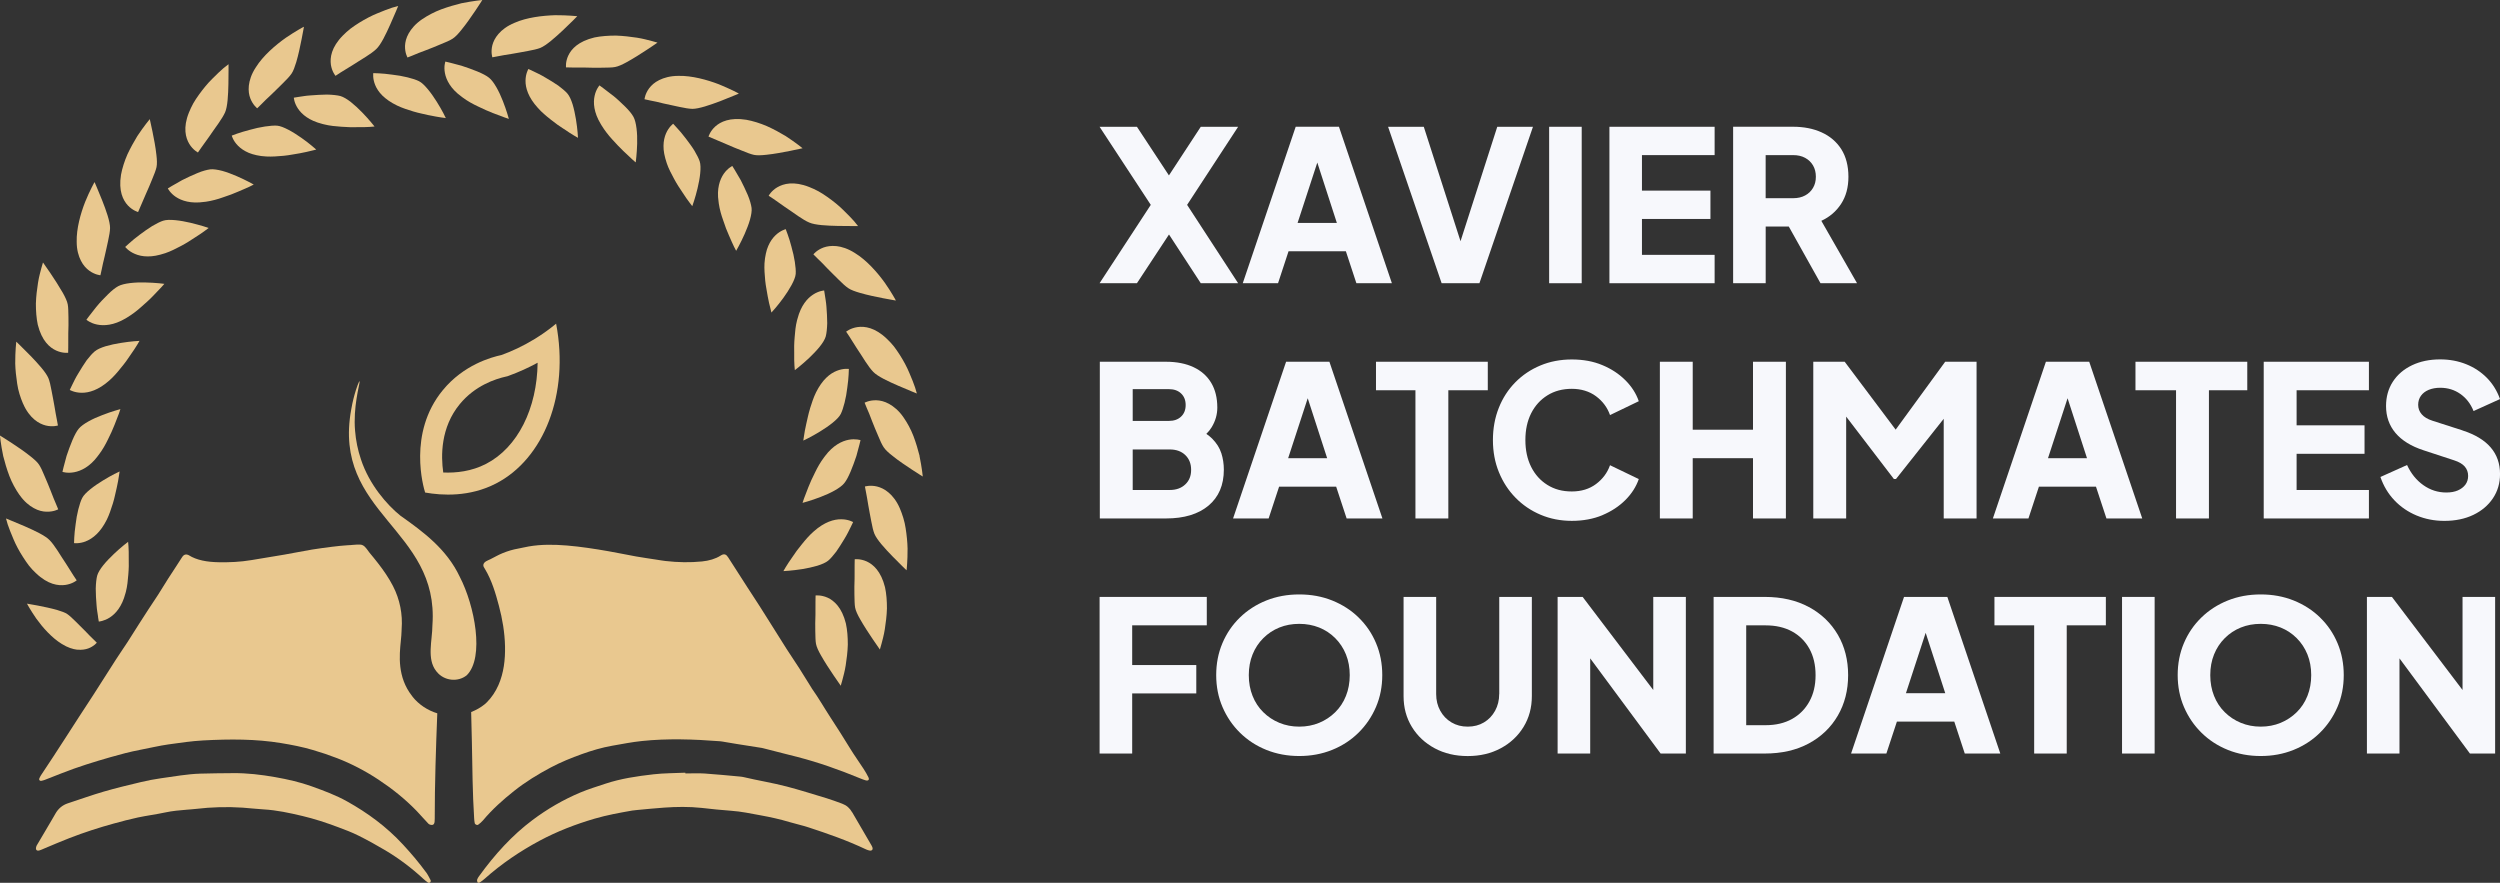 <?xml version="1.0" encoding="UTF-8"?>
<svg id="Layer_2" data-name="Layer 2" xmlns="http://www.w3.org/2000/svg" viewBox="0 0 764.76 270.06">
  <rect x="0" y="0" width="764.76" height="270.06" fill="#333333" stroke="none"/>
  <defs>
    <style>
      .cls-1 {
        fill: #e9c88f;
      }

      .cls-2 {
        fill: #f7f8fc;
      }
    </style>
  </defs>
  <g id="Layer_1-2" data-name="Layer 1">
    <g>
      <g>
        <path class="cls-1" d="M170.12,99.01c-1.81,1.51-3.98,3.1-6.49,4.65-3.74,2.29-7.26,3.87-10.26,4.95-3.09.67-11.52,2.98-17.9,10.73-10.85,13.15-5.87,29.95-5.42,31.33,5.16.91,13.56,1.43,21.67-2.76,14.62-7.53,22.51-27.3,18.4-48.9ZM148.65,141.92c-4.43,2.28-9.11,2.79-13.06,2.62-.73-5.06-.82-13.8,5.07-20.93,4.64-5.65,10.87-7.7,14.15-8.42l.43-.1.43-.16c3.03-1.1,5.98-2.44,8.79-3.97-.17,13.93-6.04,25.93-15.81,30.96Z"/>
        <path class="cls-1" d="M133.62,205.52c2.22,2.76,6.46,3.25,9.18,1.03,5.46-5.46,2.42-21.28-2.16-30.12-3.99-8.43-11.05-13.67-18.16-18.69-4.04-3.25-9.53-9.48-12.06-17.21-.96-2.82-1.56-5.78-1.8-8.74-.63-7.15,1.35-13.99,1.39-14.99.06-.61-.4.27-1.13,2.51-.47,1.48-1.03,3.55-1.43,5.9-5.89,32.05,27,36.4,24.83,66.05-.03,4.73-1.79,10.28,1.16,14.04l.18.22Z"/>
      </g>
      <g>
        <g>
          <path class="cls-1" d="M260.66,248.47c-.72-1.27-1.69-2.12-3.01-2.61-1.61-.59-3.21-1.2-4.8-1.68-4.08-1.23-8.13-2.51-12.15-3.57-4.44-1.16-8.81-1.84-13.18-2.88-.36-.09-.73-.13-1.08-.17-3.64-.33-7.28-.7-10.89-.94-1.97-.13-3.91-.02-5.86-.02-.02-.08-.04-.15-.06-.23-3.24.15-6.53.13-9.7.49-5.02.57-10.02,1.31-14.74,2.88-2.56.85-5.17,1.65-7.66,2.69-5.18,2.18-10.07,5-14.68,8.46-6.15,4.62-11.45,10.42-16.31,17.14-.23.32-.47.66-.58,1.04-.08.26.01.63.14.88.05.1.46.12.62.02.52-.33,1.03-.7,1.5-1.12,5.27-4.7,10.91-8.48,16.81-11.65,5.42-2.9,11.05-5.06,16.83-6.76,3.77-1.1,7.67-1.81,11.55-2.49.48-.08.98-.13,1.48-.17,2.76-.25,5.51-.54,8.28-.73,3.76-.26,7.56-.33,11.47.09,3.02.33,6.05.68,9.06.88,2.96.2,5.97.84,8.97,1.39,2.94.54,5.91,1.18,8.9,2.08,1.93.58,3.86.98,5.8,1.62,5.79,1.9,11.64,3.92,17.55,6.72.32.15.65.26.97.33.85.21,1.27-.3.93-1.09-.07-.15-.14-.31-.23-.46-2.02-3.46-4.02-6.84-5.92-10.16Z"/>
          <path class="cls-1" d="M130.32,266.82c-2.21-3.01-4.58-5.8-7.02-8.44-5.09-5.52-10.89-9.74-17.08-13.2-3.44-1.93-7.16-3.3-10.85-4.63-3.61-1.3-7.38-2.15-11.18-2.82-4.26-.75-8.59-1.28-13.08-1.22-3.29.04-6.56.04-9.86.15-3.95.12-8,.86-12.04,1.42-2.02.28-4.08.68-6.13,1.17-3.76.9-7.55,1.8-11.36,2.91-3.61,1.05-7.26,2.37-10.94,3.57-1.7.56-2.96,1.63-3.84,3.19-.2.36-.41.72-.62,1.08-.89,1.52-1.79,3.06-2.71,4.61-.83,1.42-1.68,2.84-2.4,4.06-.5,1.15-.09,1.74.84,1.48.48-.13.97-.38,1.45-.58,2.58-1.07,5.13-2.19,7.68-3.17,4.58-1.78,9.13-3.24,13.63-4.48,2.47-.68,4.93-1.33,7.36-1.85,2.81-.59,5.58-.94,8.37-1.54,2.27-.49,4.47-.66,6.68-.85.88-.08,1.76-.12,2.65-.23,4.89-.58,9.67-.7,14.36-.39,2.13.14,4.23.42,6.37.53,4.09.23,7.98,1.09,11.87,2.01,3.71.87,7.31,2.07,10.88,3.4,2.13.79,4.28,1.6,6.32,2.62,2.77,1.38,5.5,2.89,8.21,4.5,4.09,2.44,7.96,5.33,11.61,8.71.46.42.95.82,1.46,1.17.15.1.49.06.63-.06.14-.12.24-.5.17-.65-.44-.85-.87-1.72-1.42-2.48Z"/>
        </g>
        <path class="cls-1" d="M126.19,213.07l-.16-.19c-4.52-5.76-3.86-12.39-3.42-16.78.11-1.14.22-2.22.23-3.06,0-.2,0-.4.02-.6.36-4.57-.54-9.08-2.64-13.16-1.27-2.47-2.85-4.76-4.55-6.95-.85-1.1-1.73-2.18-2.62-3.24-.64-.77-1.14-1.8-2.06-2.29-.54-.28-1.19-.22-1.78-.21-.9.01-1.8.19-2.7.19-1.62.11-3.25.26-4.86.47-2.05.27-4.11.52-6.17.86-2.82.47-5.64,1.06-8.49,1.55-3.35.58-6.73,1.1-10.11,1.68-3.38.57-6.69.71-9.97.65-3.53-.06-6.74-.61-9.18-2.16-.07-.05-.16-.08-.25-.11-.6-.23-1.15-.09-1.57.43-.13.15-.23.32-.33.48-.57.89-1.14,1.78-1.73,2.68-.78,1.2-1.58,2.4-2.36,3.62-1.06,1.66-2.08,3.36-3.17,5.07-.97,1.51-2.01,3.03-3.02,4.57-.93,1.42-1.86,2.87-2.79,4.33-1.16,1.81-2.29,3.66-3.5,5.52-1.16,1.79-2.43,3.59-3.61,5.43-2.25,3.5-4.5,7.1-6.88,10.78-2.74,4.24-5.65,8.6-8.51,13.12-2.36,3.73-4.92,7.52-7.48,11.42-.21.32-.38.67-.52,1-.15.39.17.77.59.7.37-.07.75-.17,1.12-.31,1.73-.67,3.46-1.35,5.18-2.03,4.97-1.96,9.89-3.47,14.76-4.87,3.1-.89,6.18-1.71,9.24-2.29,2.9-.55,5.82-1.26,8.67-1.66,3.55-.5,7.09-1.02,10.59-1.21,8.13-.44,16.11-.46,23.83.81,3.3.54,6.56,1.18,9.74,2.12,2.51.73,4.97,1.56,7.4,2.5,4.44,1.72,8.64,3.92,12.64,6.56,4.19,2.77,8.17,5.93,11.79,9.69,1.19,1.23,2.29,2.57,3.51,3.81.26.26.79.39,1.18.36.49-.05.65-.55.7-1.02.03-.29.03-.59.04-.89,0-10.75.36-21.49.78-32.23-2.97-.91-5.62-2.65-7.6-5.11Z"/>
        <path class="cls-1" d="M265.66,237.8c-.42-.87-.93-1.74-1.48-2.59-1.38-2.13-2.88-4.21-4.15-6.29-1.96-3.23-3.98-6.37-5.98-9.44-1.96-3-3.65-5.99-5.68-8.84-.15-.22-.26-.44-.4-.66-1.15-1.85-2.27-3.68-3.42-5.48-1.31-2.03-2.67-4.02-3.93-5.99-1.93-3.03-3.78-6-5.6-8.9-.91-1.45-1.8-2.88-2.71-4.29-1.21-1.89-2.44-3.74-3.62-5.57-2.04-3.16-4.04-6.24-5.94-9.25-.55-.88-1.18-1.26-2.26-.58-.04.02-.07.05-.1.07-1.55.97-3.49,1.54-5.65,1.76-3.6.36-7.34.3-11.17-.14-.89-.1-1.78-.26-2.67-.4-2.11-.33-4.21-.62-6.31-.99-2.85-.51-5.68-1.12-8.51-1.61-4.22-.73-8.43-1.39-12.65-1.74-3.96-.32-7.85-.37-11.64.28-1.08.18-2.12.46-3.21.65-1.68.29-3.32.78-4.9,1.44-1.27.52-2.44,1.21-3.66,1.82-.75.37-2,.73-2.16,1.7-.08.49.25.89.48,1.28,2.06,3.4,3.26,7.42,4.27,11.24,1.08,4.05,1.79,8.23,1.88,12.43.09,4.02-.38,8.16-2.02,11.87-.86,1.95-2.04,3.75-3.54,5.25-.22.22-.45.42-.68.62-1.24,1.01-2.64,1.78-4.12,2.36.07,3.08.16,6.16.22,9.24.15,7.74.2,15.49.69,23.22.03.51.08,1.03.18,1.53.09.42.74.72,1.07.47.52-.38,1.03-.81,1.45-1.3,2.88-3.44,6.15-6.34,9.51-9.01,3.52-2.79,7.3-5.11,11.19-7.17,3.09-1.64,6.32-2.95,9.58-4.12,2.99-1.07,6.06-1.99,9.25-2.55,3.04-.53,6.05-1.13,9.14-1.45,7.76-.81,15.76-.55,23.87.08.48.04.97.14,1.45.22,1.25.21,2.51.43,3.76.63,2.51.4,5.03.79,7.56,1.19.14.02.28.07.43.1,3.48.89,6.99,1.77,10.51,2.68,6.34,1.63,12.73,3.89,19.21,6.56.52.22,1.06.42,1.58.57.81.23,1.24-.16.88-.9Z"/>
      </g>
      <g>
        <path class="cls-1" d="M275.28,155.54c-.98-2.28-2.23-3.83-3.46-4.87-1.22-1.04-2.44-1.57-3.51-1.84-2.15-.52-3.73,0-3.73,0,0,0,.12.67.33,1.72.23,1.08.45,2.53.72,4.11.25,1.58.63,3.3.9,4.83.28,1.54.6,2.91.96,3.81.76,1.82,3.19,4.48,5.47,6.83,1.14,1.18,2.24,2.26,3.04,3.05.81.78,1.32,1.28,1.32,1.28,0,0,.1-.73.17-1.92.08-1.19.15-2.86.14-4.77-.04-1.91-.26-4.06-.59-6.18-.31-2.12-.99-4.23-1.77-6.07Z"/>
        <path class="cls-1" d="M248.91,162.58c-1.33,1.16-2.5,2.52-3.59,3.88-1.14,1.35-2.12,2.72-2.92,3.94-1.73,2.42-2.76,4.31-2.76,4.31,0,0,2.68-.13,5.76-.62,1.53-.25,3.18-.6,4.62-1.03,1.41-.44,2.6-.96,3.31-1.54.7-.59,1.57-1.57,2.48-2.77.84-1.19,1.71-2.6,2.51-3.92.82-1.32,1.43-2.61,1.9-3.56.46-.96.75-1.56.75-1.56,0,0-1.41-.86-3.63-.86-2.23-.03-5.17.82-8.43,3.73Z"/>
        <path class="cls-1" d="M265.14,171.75c-2.01-.9-3.68-.67-3.68-.67,0,0-.01.67-.03,1.75,0,1.08,0,2.57-.01,4.2-.06,1.61-.09,3.34-.05,4.92.05,1.59.03,2.97.22,3.94.18.93.74,2.16,1.5,3.48,1.17,2.06,2.64,4.33,3.89,6.16,1.23,1.83,2.18,3.16,2.18,3.16,0,0,.21-.66.5-1.75.28-1.1.73-2.63,1.01-4.45.3-1.93.59-4.13.65-6.35.01-2.25-.15-4.49-.59-6.5-1.23-4.92-3.61-6.97-5.59-7.89Z"/>
        <path class="cls-1" d="M281.31,139.49c-.47-1.89-1.1-4.02-1.88-6.09-.79-2.07-1.89-4.08-3.07-5.77-1.41-2.05-3.01-3.31-4.41-4.09-1.4-.77-2.7-1.05-3.81-1.09-2.21-.08-3.65.74-3.65.74,0,0,.25.63.67,1.65.21.5.47,1.1.75,1.75.25.66.53,1.39.82,2.13.58,1.51,1.26,3.12,1.89,4.58.58,1.45,1.17,2.72,1.71,3.53.53.81,1.53,1.72,2.74,2.66,1.8,1.45,4.11,3,5.96,4.21,1.85,1.22,3.25,2.07,3.25,2.07,0,0-.26-2.72-1-6.28Z"/>
        <path class="cls-1" d="M258.23,147.84c1.32-1.54,2.69-5.21,3.74-8.34.75-2.64,1.27-4.85,1.27-4.85,0,0-1.49-.52-3.59-.13-2.08.38-4.81,1.69-7.26,4.98l-.34.45c-1.07,1.42-1.97,3-2.72,4.57-.79,1.57-1.52,3.13-2.05,4.51-.5,1.4-1.03,2.58-1.32,3.43-.31.86-.46,1.37-.46,1.37,0,0,2.6-.67,5.52-1.81,2.97-1.11,6.05-2.73,7.21-4.17Z"/>
        <path class="cls-1" d="M23.66,198.73c1.36.14,2.46-.06,3.34-.37,1.76-.65,2.61-1.76,2.61-1.76,0,0-.42-.41-1.07-1.06-.33-.32-.72-.7-1.16-1.14-.41-.43-.87-.91-1.34-1.39-.95-.99-2.04-2.01-2.97-2.96-.95-.95-1.83-1.76-2.53-2.23-.67-.46-1.78-.83-2.99-1.2-1.9-.56-4.22-1.02-6.07-1.39-1.83-.32-3.22-.57-3.22-.57,0,0,.07.11.18.35.13.22.33.56.57.98.5.83,1.22,1.98,2.11,3.27,1.93,2.68,4.72,5.85,7.75,7.7,1.8,1.14,3.43,1.63,4.78,1.79Z"/>
        <path class="cls-1" d="M29.98,188.68c.15.91.24,1.46.24,1.46,0,0,1.57-.09,3.36-1.24,1.8-1.15,3.74-3.36,4.78-7.35l.15-.53c.44-1.72.6-3.49.74-5.24.16-1.77.18-3.44.13-4.92.06-2.99-.19-5.12-.19-5.12,0,0-2.14,1.61-4.38,3.74-1.12,1.08-2.28,2.26-3.22,3.43-.93,1.16-1.6,2.26-1.85,3.14-.26.94-.41,2.41-.45,4.04,0,1.63.11,3.44.25,5.07.09,1.37.34,2.6.46,3.5Z"/>
        <path class="cls-1" d="M11.01,175.34c3.63,3.49,6.83,3.9,9.01,3.59,2.19-.32,3.44-1.4,3.44-1.4,0,0-.37-.56-.98-1.47-.57-.91-1.36-2.18-2.23-3.53-.44-.67-.9-1.37-1.36-2.08-.44-.7-.87-1.4-1.31-2.05-.86-1.31-1.7-2.46-2.4-3.16-1.32-1.4-4.66-2.95-7.69-4.28-1.5-.63-2.91-1.22-3.96-1.66-1.04-.43-1.7-.7-1.7-.7,0,0,.18.7.53,1.84.39,1.13.99,2.71,1.75,4.47.73,1.76,1.75,3.67,2.92,5.48.58.91,1.19,1.81,1.83,2.65.67.85,1.4,1.61,2.13,2.3Z"/>
        <path class="cls-1" d="M26.32,165.55c2.08-.82,4.41-2.68,6.37-6.61.77-1.58,1.3-3.26,1.84-4.94.53-1.68.8-3.3,1.17-4.76.33-1.45.54-2.7.67-3.6.12-.89.22-1.42.22-1.42,0,0-.63.28-1.58.77-.93.48-2.19,1.18-3.51,1.99-2.62,1.6-5.56,3.75-6.36,5.36-.81,1.58-1.68,5.01-2.01,8.06-.46,3.06-.48,5.74-.48,5.74,0,0,1.64.25,3.68-.57Z"/>
        <path class="cls-1" d="M5.95,151.36c1.42,2.05,3,3.32,4.4,4.08,1.41.78,2.7,1.06,3.81,1.09,2.21.09,3.65-.73,3.65-.73,0,0-.26-.64-.68-1.64-.21-.51-.46-1.1-.74-1.76-.25-.66-.53-1.38-.83-2.12-.59-1.51-1.26-3.12-1.89-4.57-.59-1.45-1.18-2.75-1.72-3.56-.53-.81-1.53-1.7-2.75-2.65-1.8-1.45-4.11-2.99-5.96-4.21-1.86-1.21-3.26-2.07-3.26-2.07,0,0,.26,2.72,1,6.28.47,1.9,1.1,4.02,1.88,6.09.79,2.07,1.89,4.08,3.07,5.77Z"/>
        <path class="cls-1" d="M29.92,139.49l.35-.45c1.07-1.42,1.97-2.99,2.73-4.57.78-1.56,1.51-3.12,2.04-4.51.5-1.38,1.03-2.56,1.33-3.43.31-.85.46-1.38.46-1.38,0,0-2.6.68-5.52,1.82-2.97,1.1-6.04,2.73-7.21,4.16-1.32,1.55-2.69,5.22-3.74,8.35-.75,2.63-1.26,4.86-1.26,4.86,0,0,1.48.52,3.58.12,2.09-.38,4.81-1.68,7.26-4.98Z"/>
        <path class="cls-1" d="M7.04,123.44c.98,2.29,2.22,3.83,3.45,4.88,1.22,1.03,2.44,1.57,3.51,1.84,2.14.52,3.72,0,3.72,0,0,0-.12-.67-.32-1.75-.23-1.06-.46-2.51-.73-4.08-.25-1.59-.63-3.3-.9-4.82-.27-1.54-.59-2.91-.96-3.82-.76-1.82-3.19-4.48-5.47-6.84-1.14-1.17-2.24-2.25-3.04-3.04-.8-.78-1.32-1.29-1.32-1.29,0,0-.09.7-.17,1.91-.08,1.21-.16,2.87-.15,4.78.05,1.91.27,4.06.6,6.17.3,2.13.99,4.24,1.77,6.06Z"/>
        <path class="cls-1" d="M33.41,116.42c1.34-1.17,2.51-2.53,3.59-3.9,1.14-1.35,2.12-2.72,2.92-3.95,1.73-2.42,2.76-4.3,2.76-4.3,0,0-2.68.13-5.76.64-1.54.24-3.18.59-4.62,1.01-1.4.44-2.6.96-3.31,1.56-.71.57-1.58,1.57-2.49,2.74-.84,1.21-1.71,2.6-2.51,3.94-.83,1.33-1.44,2.62-1.9,3.56-.46.96-.75,1.56-.75,1.56,0,0,1.41.85,3.62.87,2.24.03,5.17-.82,8.44-3.72Z"/>
        <path class="cls-1" d="M17.18,107.23c2.01.91,3.67.68,3.67.68,0,0,.01-.68.03-1.77,0-1.08.01-2.56.01-4.2.06-1.6.09-3.33.05-4.92-.05-1.58-.02-2.97-.22-3.92-.17-.94-.75-2.16-1.49-3.5-1.18-2.05-2.64-4.31-3.89-6.16-1.24-1.82-2.19-3.15-2.19-3.15,0,0-.21.65-.51,1.76-.28,1.1-.73,2.63-1.01,4.45-.3,1.93-.59,4.12-.65,6.35-.01,2.23.15,4.48.58,6.49,1.24,4.92,3.61,6.97,5.6,7.88Z"/>
        <path class="cls-1" d="M27.27,82.78c1.79,1.31,3.45,1.42,3.45,1.42,0,0,.14-.67.38-1.72.11-.53.24-1.17.39-1.85.16-.68.34-1.44.53-2.22.39-1.55.7-3.27,1.06-4.79.34-1.52.57-2.91.59-3.88,0-1.97-1.19-5.34-2.4-8.4-.59-1.51-1.19-2.92-1.63-3.97-.43-1.01-.71-1.67-.71-1.67,0,0-.39.62-.91,1.71-.53,1.06-1.25,2.58-1.97,4.35-1.39,3.55-2.69,8.17-2.59,12.18,0,2.5.57,4.39,1.29,5.81.72,1.43,1.64,2.38,2.52,3.03Z"/>
        <path class="cls-1" d="M42.73,71.81c-1.26.91-2.35,1.86-3.14,2.56-.8.72-1.29,1.17-1.29,1.17,0,0,.97,1.31,3.01,2.15,1.02.43,2.3.75,3.83.75,1.56.03,3.29-.29,5.41-.99,1.68-.56,3.27-1.4,4.83-2.21,1.57-.82,2.99-1.75,4.23-2.57,1.28-.79,2.33-1.53,3.06-2.07.73-.54,1.16-.86,1.16-.86,0,0-.64-.23-1.65-.54-1.01-.3-2.4-.68-3.91-1.05-3.03-.71-6.61-1.21-8.33-.64-.88.27-2.05.87-3.36,1.63-1.27.77-2.59,1.75-3.85,2.67Z"/>
        <path class="cls-1" d="M42.25,64.85s1.07-2.46,2.36-5.47c.66-1.47,1.36-3.07,1.94-4.55.61-1.45,1.13-2.76,1.33-3.71.2-.93.14-2.28-.04-3.78-.24-2.29-.77-5-1.21-7.16-.45-2.15-.81-3.74-.81-3.74,0,0-1.77,2.12-3.8,5.17-1.02,1.68-2.1,3.61-3.04,5.61-.89,2.05-1.59,4.21-1.96,6.23-.81,4.98.62,7.8,2.1,9.4,1.51,1.59,3.12,2.01,3.12,2.01Z"/>
        <path class="cls-1" d="M53.77,60.22c1.76,1.19,4.62,2.15,8.71,1.54l.56-.06c1.77-.27,3.54-.74,5.19-1.34,1.7-.54,3.3-1.16,4.67-1.76,1.37-.6,2.58-1.09,3.41-1.49.83-.39,1.31-.66,1.31-.66,0,0-2.33-1.33-5.19-2.56-1.43-.61-3.01-1.23-4.44-1.62-1.43-.37-2.74-.57-3.65-.47-.98.13-2.45.5-3.96,1.15-1.52.62-3.17,1.4-4.66,2.15-2.42,1.33-4.38,2.53-4.38,2.53,0,0,.68,1.42,2.44,2.6Z"/>
        <path class="cls-1" d="M29.52,93.81c-1.74,2.15-3.09,4-3.09,4,0,0,1.18,1.05,3.26,1.47,2.07.44,5.11.26,8.67-1.84l.48-.29c1.51-.91,2.99-2.02,4.29-3.19,1.3-1.15,2.61-2.29,3.63-3.37,1.06-1.1,1.94-2.03,2.55-2.67.62-.67.97-1.09.97-1.09,0,0-2.67-.36-5.81-.42-3.17-.1-6.63.24-8.28,1.12-.88.47-2.05,1.39-3.2,2.55-1.15,1.15-2.45,2.46-3.47,3.74Z"/>
        <path class="cls-1" d="M60.54,46.66s1.54-2.27,3.44-4.85c.46-.66.94-1.35,1.42-2.05.47-.66.95-1.33,1.41-1.99.9-1.28,1.64-2.49,2.04-3.39.78-1.76.95-5.38,1.02-8.65.01-1.62.03-3.15.04-4.27,0-1.1,0-1.82,0-1.82,0,0-.58.44-1.52,1.19-.91.8-2.15,1.94-3.49,3.31-1.37,1.34-2.74,3.03-4.01,4.78-.63.88-1.24,1.77-1.76,2.69-.51.95-.97,1.89-1.34,2.83-1.87,4.64-.99,7.75.12,9.59,1.14,1.87,2.63,2.61,2.63,2.61Z"/>
        <path class="cls-1" d="M76.1,46.76c.7.28,1.5.53,2.39.72.89.2,1.89.34,3,.39,1.76.1,3.55-.07,5.33-.22,1.77-.17,3.39-.54,4.89-.76,1.48-.27,2.72-.57,3.61-.79.89-.21,1.42-.34,1.42-.34,0,0-2.02-1.84-4.53-3.59-2.51-1.77-5.64-3.59-7.46-3.73-1.8-.13-5.33.41-8.31,1.27-1.51.42-2.93.8-3.91,1.17-1.01.37-1.64.6-1.64.6,0,0,.39,1.59,1.95,3.14.78.77,1.84,1.54,3.25,2.13Z"/>
        <path class="cls-1" d="M78.69,33.12s.49-.48,1.27-1.25c.39-.38.85-.84,1.35-1.35.52-.48,1.09-1.01,1.67-1.57,1.18-1.1,2.41-2.38,3.54-3.47,1.13-1.1,2.1-2.13,2.66-2.95.55-.78,1-2.08,1.44-3.5.66-2.21,1.22-4.92,1.65-7.08.4-2.15.71-3.76.71-3.76,0,0-.16.06-.44.21-.27.15-.67.38-1.18.67-1,.59-2.37,1.42-3.89,2.46-3.22,2.27-7.02,5.54-9.22,9.08-1.38,2.09-1.95,4.01-2.13,5.59-.17,1.58.06,2.87.45,3.89.78,2.03,2.11,3.04,2.11,3.04Z"/>
        <path class="cls-1" d="M89.88,29.88s.08,1.55,1.25,3.31c1.18,1.78,3.4,3.69,7.44,4.71l.55.14c1.74.44,3.53.61,5.3.73,1.78.15,3.49.17,4.98.13,3.03.05,5.18-.2,5.18-.2,0,0-1.63-2.09-3.79-4.31-1.08-1.12-2.3-2.25-3.48-3.19-1.17-.91-2.29-1.56-3.18-1.82-.96-.25-2.44-.41-4.1-.45-1.64.02-3.46.13-5.12.26-1.4.08-2.63.34-3.55.45-.92.15-1.48.24-1.48.24Z"/>
        <path class="cls-1" d="M102.63,23.2s.57-.37,1.49-.98c.92-.56,2.19-1.33,3.58-2.2.68-.43,1.39-.89,2.11-1.34.71-.42,1.42-.87,2.08-1.3,1.33-.84,2.49-1.68,3.2-2.36,1.42-1.31,2.98-4.59,4.32-7.6.64-1.47,1.25-2.88,1.7-3.91.43-1.02.7-1.68.7-1.68,0,0-.7.18-1.86.52-1.14.38-2.74.98-4.52,1.73-1.78.72-3.71,1.74-5.56,2.88-.92.59-1.83,1.18-2.68,1.83-.84.67-1.62,1.37-2.33,2.1-3.53,3.59-3.94,6.75-3.64,8.91.33,2.16,1.42,3.4,1.42,3.4Z"/>
        <path class="cls-1" d="M131.3,35.26c1.47.32,2.74.52,3.63.66.91.1,1.45.21,1.45.21,0,0-.29-.63-.78-1.56-.49-.92-1.18-2.17-2.01-3.47-1.62-2.58-3.81-5.48-5.43-6.27-1.61-.81-5.06-1.66-8.16-1.99-3.1-.45-5.81-.47-5.81-.47,0,0-.25,1.62.58,3.64.41,1.01,1.1,2.12,2.17,3.19,1.07,1.05,2.56,2.14,4.53,3.08,1.59.77,3.31,1.31,5.01,1.83,1.69.52,3.34.79,4.82,1.16Z"/>
        <path class="cls-1" d="M126.32,16.93c.5-.21,1.1-.46,1.77-.73.67-.25,1.4-.53,2.16-.82,1.52-.57,3.16-1.24,4.63-1.87,1.47-.58,2.77-1.15,3.6-1.69.81-.52,1.73-1.5,2.69-2.71,1.47-1.79,3.04-4.06,4.27-5.89,1.22-1.81,2.1-3.22,2.1-3.22,0,0-2.76.27-6.37.99-1.91.47-4.07,1.09-6.16,1.86-2.1.78-4.14,1.86-5.86,3.02-2.07,1.41-3.36,2.98-4.14,4.36-.78,1.4-1.06,2.67-1.11,3.76-.08,2.19.76,3.6.76,3.6,0,0,.64-.24,1.67-.66Z"/>
        <path class="cls-1" d="M136.24,18.84s-.54,1.46-.13,3.54c.39,2.06,1.71,4.75,5.05,7.16l.45.34c1.43,1.06,3.04,1.95,4.63,2.69,1.59.77,3.17,1.5,4.56,2.02,1.41.5,2.61,1.01,3.48,1.31.86.31,1.38.47,1.38.47,0,0-.69-2.58-1.83-5.46-1.13-2.93-2.77-5.98-4.22-7.12-1.56-1.3-5.28-2.65-8.45-3.69-2.67-.75-4.91-1.26-4.91-1.26Z"/>
        <path class="cls-1" d="M152.37,17.2c1.08-.24,2.56-.45,4.15-.71,1.6-.24,3.33-.62,4.88-.88,1.56-.28,2.95-.59,3.87-.95,1.83-.75,4.53-3.16,6.93-5.4,1.19-1.12,2.28-2.21,3.09-2.99.79-.8,1.3-1.32,1.3-1.32,0,.03-.72-.08-1.93-.15-1.21-.08-2.91-.16-4.84-.15-3.87.12-8.68.68-12.4,2.32-2.32.96-3.89,2.19-4.94,3.41-1.05,1.2-1.59,2.41-1.87,3.46-.53,2.12,0,3.69,0,3.69,0,0,.68-.14,1.76-.33Z"/>
        <path class="cls-1" d="M172.47,39.43c2.44,1.71,4.34,2.73,4.34,2.73,0,0-.12-2.65-.63-5.69-.25-1.51-.59-3.13-1.02-4.56-.44-1.4-.98-2.57-1.57-3.27-.58-.69-1.59-1.54-2.79-2.44-1.22-.84-2.63-1.7-3.98-2.48-1.34-.82-2.64-1.42-3.6-1.88-.98-.46-1.58-.74-1.58-.74,0,0-.86,1.4-.88,3.57-.03,2.22.83,5.11,3.77,8.33,1.17,1.33,2.55,2.48,3.92,3.56,1.37,1.12,2.76,2.08,4.01,2.88Z"/>
        <path class="cls-1" d="M173.84,16.99c-.92,1.98-.69,3.62-.69,3.62,0,0,.68.01,1.79.04,1.09,0,2.59,0,4.24.02,1.63.06,3.39.08,4.99.04,1.61-.04,3.01-.01,3.99-.21.95-.17,2.18-.73,3.53-1.47,2.09-1.15,4.39-2.6,6.25-3.84,1.84-1.2,3.19-2.15,3.19-2.15,0,0-.66-.2-1.77-.5-1.12-.28-2.67-.72-4.51-1.01-1.96-.29-4.18-.57-6.43-.64-2.27,0-4.55.15-6.58.57-4.98,1.21-7.07,3.55-7.99,5.53Z"/>
        <path class="cls-1" d="M198.6,26.97c-1.31,1.75-1.44,3.39-1.44,3.39,0,0,.67.15,1.74.38.53.11,1.17.26,1.88.38.69.16,1.45.36,2.23.54,1.58.38,3.33.68,4.86,1.05,1.54.33,2.94.57,3.94.59,1.99,0,5.4-1.19,8.5-2.35,1.54-.59,2.97-1.18,4.02-1.62,1.03-.42,1.69-.69,1.69-.69,0,0-.61-.39-1.71-.9-1.08-.52-2.63-1.23-4.41-1.96-3.61-1.38-8.28-2.67-12.35-2.57-2.51,0-4.44.57-5.88,1.28-1.44.71-2.41,1.61-3.07,2.49Z"/>
        <path class="cls-1" d="M209.7,42.25c-.93-1.25-1.88-2.34-2.6-3.11-.72-.8-1.17-1.28-1.17-1.28,0,0-1.34.96-2.2,2.97-.43,1.01-.75,2.27-.76,3.78-.03,1.53.3,3.24,1,5.33.56,1.68,1.41,3.23,2.24,4.78.83,1.56,1.76,2.96,2.59,4.18.8,1.26,1.55,2.3,2.09,3.02.56.73.88,1.15.88,1.15,0,0,.24-.64.55-1.63.32-.98.71-2.36,1.07-3.85.72-2.98,1.23-6.52.65-8.23-.27-.84-.88-2.02-1.63-3.3-.78-1.27-1.77-2.57-2.7-3.81Z"/>
        <path class="cls-1" d="M218.79,38.7c-1.62,1.49-2.05,3.09-2.05,3.09,0,0,2.5,1.06,5.54,2.35,1.49.66,3.1,1.33,4.61,1.91,1.46.61,2.79,1.12,3.76,1.33.94.2,2.3.13,3.84-.04,2.32-.24,5.05-.75,7.24-1.19,2.18-.43,3.79-.8,3.79-.8,0,0-2.14-1.75-5.21-3.75-1.7-1.03-3.66-2.09-5.7-3.01-2.07-.89-4.26-1.58-6.3-1.95-5.04-.81-7.91.61-9.52,2.06Z"/>
        <path class="cls-1" d="M224.03,50.77s-1.43.66-2.63,2.39c-1.21,1.76-2.2,4.57-1.58,8.6l.07.56c.26,1.75.76,3.5,1.35,5.12.53,1.7,1.16,3.27,1.77,4.63.6,1.35,1.1,2.54,1.51,3.36.4.82.67,1.29.67,1.29,0,0,1.34-2.29,2.59-5.13.62-1.42,1.24-2.97,1.64-4.39.39-1.4.6-2.68.49-3.59-.13-.97-.52-2.42-1.15-3.92-.64-1.49-1.42-3.13-2.17-4.59-1.35-2.39-2.57-4.32-2.57-4.32Z"/>
        <path class="cls-1" d="M187.42,29.18c-2.18-1.72-4.04-3.06-4.04-3.06,0,0-1.06,1.17-1.49,3.22-.45,2.05-.27,5.04,1.86,8.56l.28.47c.92,1.49,2.04,2.95,3.22,4.24,1.19,1.28,2.34,2.57,3.42,3.57,1.12,1.05,2.04,1.92,2.69,2.53.68.63,1.11.96,1.11.96,0,0,.36-2.63.44-5.73.1-3.14-.24-6.55-1.12-8.18-.48-.88-1.41-2.03-2.58-3.17-1.17-1.12-2.49-2.42-3.78-3.42Z"/>
        <path class="cls-1" d="M237.78,57.28c-1.9,1.14-2.64,2.6-2.64,2.6,0,0,.57.38,1.48.98.92.6,2.09,1.5,3.44,2.42.67.45,1.37.94,2.06,1.4.68.48,1.36.96,2.01,1.4,1.3.89,2.52,1.63,3.44,2,1.78.79,5.44.96,8.76,1.03,1.62.03,3.17.04,4.31.04h1.84s-.44-.58-1.21-1.49c-.8-.9-1.97-2.12-3.34-3.44-1.36-1.35-3.06-2.72-4.84-3.97-.89-.62-1.79-1.23-2.73-1.74-.95-.5-1.91-.96-2.86-1.32-4.7-1.85-7.84-1.01-9.72.1Z"/>
        <path class="cls-1" d="M242.14,75.58c-.41-1.48-.8-2.88-1.19-3.87-.36-.98-.59-1.61-.59-1.61,0,0-1.61.39-3.18,1.92-.79.77-1.57,1.82-2.17,3.22-.3.69-.54,1.45-.73,2.35-.2.89-.35,1.88-.42,2.97-.1,1.73.07,3.5.22,5.26.17,1.75.55,3.34.77,4.83.26,1.46.55,2.69.79,3.56.22.89.34,1.4.34,1.4,0,0,1.86-1.99,3.64-4.46,1.79-2.48,3.65-5.57,3.79-7.36.13-1.78-.41-5.26-1.28-8.21Z"/>
        <path class="cls-1" d="M255.85,75.29c-1.6-.17-2.91.06-3.95.43-2.07.77-3.08,2.09-3.08,2.09,0,0,.49.47,1.26,1.26.39.38.86.83,1.37,1.33.49.51,1.03,1.07,1.59,1.66,1.12,1.17,2.41,2.38,3.51,3.5,1.11,1.12,2.16,2.08,2.99,2.62.79.54,2.1,1,3.54,1.42,2.24.66,4.97,1.22,7.17,1.65,2.17.38,3.8.69,3.8.69,0,0-.07-.15-.22-.43-.15-.26-.38-.66-.67-1.16-.59-.99-1.44-2.35-2.49-3.85-2.28-3.17-5.58-6.93-9.17-9.11-2.12-1.35-4.06-1.93-5.65-2.11Z"/>
        <path class="cls-1" d="M271.31,103.66c-3.63-3.5-6.83-3.92-9.02-3.6-2.19.33-3.45,1.4-3.45,1.4,0,0,.38.56.98,1.47.58.91,1.35,2.17,2.23,3.53.43.66.9,1.37,1.36,2.07.43.71.87,1.4,1.31,2.05.86,1.31,1.71,2.46,2.4,3.16,1.32,1.41,4.65,2.95,7.69,4.27,1.49.63,2.92,1.24,3.96,1.67,1.03.42,1.7.7,1.7.7,0,0-.18-.7-.54-1.84-.38-1.13-.99-2.7-1.75-4.45-.73-1.77-1.75-3.68-2.91-5.5-.59-.91-1.2-1.82-1.84-2.65-.67-.82-1.4-1.61-2.13-2.29Z"/>
        <path class="cls-1" d="M247.79,125c-.53,1.68-.81,3.31-1.17,4.76-.34,1.45-.54,2.7-.67,3.59-.12.89-.22,1.43-.22,1.43,0,0,.63-.29,1.58-.78.93-.48,2.19-1.17,3.51-1.98,2.62-1.59,5.56-3.76,6.36-5.36.81-1.58,1.68-5.02,2.01-8.06.46-3.07.48-5.74.48-5.74,0,0-1.63-.25-3.68.57-2.09.82-4.41,2.67-6.37,6.62-.77,1.56-1.3,3.25-1.84,4.94Z"/>
        <path class="cls-1" d="M243.13,113.24s2.13-1.61,4.39-3.74c1.12-1.07,2.28-2.26,3.22-3.43.93-1.15,1.6-2.26,1.85-3.13.26-.95.41-2.42.46-4.06-.01-1.61-.11-3.42-.24-5.06-.1-1.4-.34-2.6-.47-3.5-.14-.91-.23-1.46-.23-1.46,0,0-1.58.08-3.36,1.24-1.8,1.15-3.74,3.37-4.78,7.35l-.15.53c-.45,1.72-.61,3.51-.74,5.24-.16,1.76-.17,3.45-.13,4.91-.06,3,.19,5.12.19,5.12Z"/>
      </g>
      <path class="cls-1" d="M253.17,182.83c-2.01-.9-3.68-.67-3.68-.67,0,0-.01.67-.03,1.75,0,1.08,0,2.57-.01,4.2-.06,1.61-.09,3.34-.05,4.92.05,1.59.03,2.97.22,3.94.18.93.74,2.16,1.5,3.48,1.17,2.06,2.64,4.33,3.89,6.16,1.23,1.83,2.18,3.16,2.18,3.16,0,0,.21-.66.5-1.75.28-1.1.73-2.63,1.01-4.45.3-1.93.59-4.13.65-6.35.01-2.25-.15-4.49-.59-6.5-1.23-4.92-3.61-6.97-5.59-7.89Z"/>
    </g>
    <g>
      <polygon class="cls-2" points="347.79 86.64 357.6 71.73 367.32 86.64 378.75 86.64 363.14 62.67 378.75 38.78 367.32 38.78 357.58 53.66 347.79 38.78 336.36 38.78 352.03 62.67 336.36 86.64 347.79 86.64"/>
      <path class="cls-2" d="M394.17,76.87h17.54l3.21,9.76h10.86l-16.19-47.86h-13.23l-16.19,47.86h10.79l3.21-9.76ZM402.97,49.73l5.98,18.46h-12.01l6.03-18.46Z"/>
      <polygon class="cls-2" points="452.56 86.64 468.94 38.78 458.02 38.78 446.78 73.79 435.54 38.78 424.62 38.78 441 86.64 452.56 86.64"/>
      <rect class="cls-2" x="473.89" y="38.78" width="9.96" height="47.86"/>
      <polygon class="cls-2" points="524.51 77.96 502.28 77.96 502.28 66.98 523.23 66.98 523.23 58.31 502.28 58.31 502.28 47.45 524.51 47.45 524.51 38.78 492.33 38.78 492.33 86.64 524.51 86.64 524.51 77.96"/>
      <path class="cls-2" d="M540.12,69.29h7.07l9.7,17.34h11.18l-10.92-19.08c2.53-1.16,4.54-2.88,6.04-5.17,1.5-2.29,2.25-5.06,2.25-8.32s-.73-6.14-2.18-8.42c-1.46-2.27-3.46-3.98-6.01-5.14-2.55-1.16-5.47-1.73-8.77-1.73h-18.31v47.86h9.96v-17.34ZM540.12,47.45h8.42c1.41,0,2.63.28,3.66.84,1.03.56,1.83,1.33,2.41,2.31.58.99.87,2.14.87,3.47s-.29,2.42-.87,3.41c-.58.99-1.38,1.76-2.41,2.31-1.03.56-2.25.84-3.66.84h-8.42v-13.17Z"/>
      <path class="cls-2" d="M373.6,138.62c-.51-1.61-1.46-3.1-2.82-4.47-.5-.5-1.1-.97-1.76-1.42.65-.63,1.19-1.31,1.63-2.03,1.16-1.91,1.73-3.91,1.73-6.02,0-2.96-.62-5.48-1.86-7.56-1.24-2.08-3.04-3.68-5.39-4.79-2.35-1.11-5.18-1.67-8.47-1.67h-20.22v47.94h20.22c5.56,0,9.9-1.31,13.03-3.93,3.12-2.62,4.69-6.28,4.69-11,0-1.76-.26-3.44-.77-5.05ZM346.5,119.04h11.08c1.56,0,2.8.44,3.73,1.33.93.89,1.39,2.06,1.39,3.53s-.46,2.65-1.39,3.53c-.93.89-2.17,1.33-3.73,1.33h-11.08v-9.72ZM362.59,148.17c-1.19,1.15-2.78,1.72-4.77,1.72h-11.32v-12.4h11.32c1.99,0,3.58.57,4.77,1.72,1.19,1.15,1.78,2.65,1.78,4.52s-.59,3.31-1.78,4.45Z"/>
      <path class="cls-2" d="M393.42,110.66l-16.22,47.94h10.88l3.2-9.72h17.46l3.2,9.72h10.95l-16.22-47.94h-13.26ZM394.05,140.16l5.99-18.34,5.94,18.34h-11.93Z"/>
      <polygon class="cls-2" points="443.05 158.6 443.05 119.38 455.12 119.38 455.12 110.66 420.92 110.66 420.92 119.38 432.99 119.38 432.99 158.6 443.05 158.6"/>
      <path class="cls-2" d="M490.17,157.59c2.76-1.16,5.1-2.7,7.03-4.62,1.93-1.93,3.3-4.07,4.11-6.42l-8.8-4.24c-.81,2.31-2.24,4.23-4.27,5.75-2.03,1.52-4.51,2.28-7.42,2.28s-5.31-.66-7.45-1.99c-2.14-1.33-3.8-3.17-4.98-5.52-1.18-2.35-1.77-5.09-1.77-8.22s.59-5.85,1.77-8.19c1.18-2.33,2.84-4.16,4.98-5.49,2.14-1.33,4.62-1.99,7.45-1.99s5.38.76,7.42,2.28c2.03,1.52,3.46,3.44,4.27,5.75l8.8-4.24c-.81-2.35-2.18-4.5-4.11-6.42-1.93-1.93-4.27-3.47-7.03-4.62-2.76-1.16-5.88-1.73-9.34-1.73s-6.67.61-9.6,1.83c-2.93,1.22-5.49,2.93-7.67,5.14-2.18,2.21-3.88,4.82-5.07,7.83-1.2,3.02-1.8,6.3-1.8,9.86s.61,6.83,1.83,9.82c1.22,3,2.92,5.61,5.1,7.83,2.18,2.23,4.74,3.96,7.67,5.2,2.93,1.24,6.11,1.86,9.54,1.86s6.58-.58,9.34-1.73Z"/>
      <polygon class="cls-2" points="536.25 158.6 546.31 158.6 546.31 110.66 536.25 110.66 536.25 131.45 517.81 131.45 517.81 110.66 507.76 110.66 507.76 158.6 517.81 158.6 517.81 140.16 536.25 140.16 536.25 158.6"/>
      <polygon class="cls-2" points="564.3 110.66 554.69 110.66 554.69 158.6 564.75 158.6 564.75 127.44 579.35 146.53 579.99 146.53 594.59 128.11 594.59 158.6 604.64 158.6 604.64 110.66 595.04 110.66 579.89 131.43 564.3 110.66"/>
      <path class="cls-2" d="M639.11,110.66h-13.26l-16.22,47.94h10.88l3.2-9.72h17.46l3.2,9.72h10.95l-16.22-47.94ZM626.49,140.16l5.99-18.34,5.94,18.34h-11.93Z"/>
      <polygon class="cls-2" points="675.72 158.6 675.72 119.38 687.45 119.38 687.45 110.66 653.25 110.66 653.25 119.38 665.66 119.38 665.66 158.6 675.72 158.6"/>
      <polygon class="cls-2" points="724.66 149.89 702.54 149.89 702.54 138.82 723.32 138.82 723.32 130.11 702.54 130.11 702.54 119.38 724.66 119.38 724.66 110.66 692.48 110.66 692.48 158.6 724.66 158.6 724.66 149.89"/>
      <path class="cls-2" d="M753.27,131.65l-9.18-2.95c-1.46-.47-2.55-1.12-3.27-1.96-.73-.83-1.09-1.81-1.09-2.92,0-1.03.28-1.94.83-2.73.56-.79,1.35-1.4,2.38-1.83,1.03-.43,2.2-.64,3.53-.64,2.31,0,4.37.63,6.16,1.89,1.8,1.26,3.15,3.01,4.04,5.23l8.09-3.66c-.9-2.53-2.24-4.69-4.01-6.49-1.78-1.8-3.88-3.19-6.32-4.17-2.44-.98-5.09-1.48-7.96-1.48-3.25,0-6.13.6-8.64,1.8-2.5,1.2-4.45,2.87-5.84,5.01-1.39,2.14-2.09,4.62-2.09,7.45,0,3.21.96,5.96,2.89,8.25,1.93,2.29,4.79,4.06,8.6,5.3l9.38,3.08c1.45.47,2.52,1.1,3.21,1.89.68.79,1.03,1.74,1.03,2.86,0,1.03-.28,1.92-.83,2.67-.56.75-1.33,1.34-2.31,1.77-.99.43-2.16.64-3.53.64-2.57,0-4.91-.75-7.03-2.25-2.12-1.5-3.78-3.55-4.98-6.16l-8.15,3.66c.94,2.74,2.36,5.12,4.27,7.13,1.9,2.01,4.17,3.56,6.81,4.66,2.63,1.09,5.45,1.64,8.44,1.64,3.38,0,6.35-.61,8.89-1.83,2.55-1.22,4.55-2.91,6-5.07,1.45-2.16,2.18-4.63,2.18-7.42,0-3.21-.95-5.93-2.86-8.15-1.91-2.23-4.78-3.96-8.64-5.2Z"/>
      <polygon class="cls-2" points="336.37 230.51 346.34 230.51 346.34 212.12 365.95 212.12 365.95 203.44 346.34 203.44 346.34 191.29 369.16 191.29 369.16 182.6 336.37 182.6 336.37 230.51"/>
      <path class="cls-2" d="M415.62,188.91c-2.29-2.23-4.98-3.96-8.07-5.21-3.09-1.24-6.45-1.86-10.1-1.86s-7.01.62-10.1,1.86c-3.09,1.24-5.78,2.98-8.07,5.21-2.29,2.23-4.07,4.84-5.34,7.84-1.27,3-1.9,6.26-1.9,9.77s.64,6.77,1.93,9.77c1.29,3,3.08,5.63,5.37,7.88,2.29,2.25,4.98,4,8.07,5.24,3.09,1.24,6.43,1.86,10.03,1.86s6.95-.62,10.03-1.86c3.09-1.24,5.78-2.99,8.07-5.24,2.29-2.25,4.08-4.88,5.37-7.88,1.29-3,1.93-6.26,1.93-9.77s-.63-6.77-1.9-9.77c-1.26-3-3.04-5.62-5.34-7.84ZM411.73,212.89c-.77,1.93-1.86,3.59-3.28,4.98-1.41,1.39-3.05,2.48-4.92,3.25-1.86.77-3.89,1.16-6.08,1.16s-4.21-.39-6.08-1.16c-1.87-.77-3.5-1.85-4.92-3.25-1.42-1.39-2.51-3.05-3.28-4.98-.77-1.93-1.16-4.05-1.16-6.37s.39-4.43,1.16-6.33c.77-1.91,1.86-3.57,3.28-4.98,1.41-1.41,3.05-2.5,4.92-3.25,1.86-.75,3.89-1.12,6.08-1.12s4.21.38,6.08,1.12c1.86.75,3.5,1.83,4.92,3.25s2.51,3.08,3.28,4.98c.77,1.91,1.16,4.02,1.16,6.33s-.39,4.44-1.16,6.37Z"/>
      <path class="cls-2" d="M458.61,212.31c0,1.89-.42,3.59-1.25,5.11-.84,1.52-1.97,2.71-3.41,3.57-1.44.86-3.1,1.29-4.98,1.29s-3.49-.43-4.95-1.29c-1.46-.86-2.6-2.05-3.44-3.57-.84-1.52-1.25-3.23-1.25-5.11v-29.71h-9.97v30.35c0,3.52.85,6.66,2.54,9.42,1.69,2.76,4.02,4.94,6.98,6.53,2.96,1.59,6.32,2.38,10.1,2.38s7.14-.79,10.1-2.38c2.96-1.59,5.28-3.76,6.98-6.53,1.69-2.76,2.54-5.9,2.54-9.42v-30.35h-9.97v29.71Z"/>
      <polygon class="cls-2" points="505.74 211.07 484.14 182.6 476.48 182.6 476.48 230.51 486.45 230.51 486.45 201.4 507.99 230.51 515.71 230.51 515.71 182.6 505.74 182.6 505.74 211.07"/>
      <path class="cls-2" d="M553.33,185.69c-3.82-2.06-8.32-3.09-13.5-3.09h-15.63v47.91h15.63c5.19,0,9.69-1.03,13.5-3.09,3.81-2.06,6.77-4.9,8.87-8.52,2.1-3.62,3.15-7.75,3.15-12.38s-1.05-8.75-3.15-12.35c-2.1-3.6-5.06-6.43-8.87-8.49ZM553.49,214.6c-1.26,2.29-3.03,4.07-5.3,5.34-2.27,1.26-4.97,1.9-8.1,1.9h-5.92v-30.54h5.92c3.13,0,5.83.62,8.1,1.86,2.27,1.24,4.04,3,5.3,5.27,1.26,2.27,1.9,4.97,1.9,8.1s-.63,5.78-1.9,8.07Z"/>
      <path class="cls-2" d="M582.45,182.6l-16.2,47.91h10.8l3.22-9.77h17.55l3.21,9.77h10.87l-16.2-47.91h-13.25ZM583.03,212.06l6.04-18.48,5.99,18.48h-12.02Z"/>
      <polygon class="cls-2" points="610.11 191.29 622.26 191.29 622.26 230.51 632.22 230.51 632.22 191.29 644.19 191.29 644.19 182.6 610.11 182.6 610.11 191.29"/>
      <rect class="cls-2" x="649.14" y="182.6" width="9.97" height="47.91"/>
      <path class="cls-2" d="M709.74,188.91c-2.29-2.23-4.98-3.96-8.07-5.21-3.09-1.24-6.45-1.86-10.1-1.86s-7.01.62-10.1,1.86c-3.09,1.24-5.78,2.98-8.07,5.21-2.29,2.23-4.07,4.84-5.34,7.84-1.27,3-1.9,6.26-1.9,9.77s.64,6.77,1.93,9.77c1.29,3,3.08,5.63,5.37,7.88,2.29,2.25,4.98,4,8.07,5.24,3.09,1.24,6.43,1.86,10.03,1.86s6.95-.62,10.03-1.86c3.09-1.24,5.78-2.99,8.07-5.24,2.29-2.25,4.08-4.88,5.37-7.88,1.29-3,1.93-6.26,1.93-9.77s-.63-6.77-1.9-9.77c-1.26-3-3.04-5.62-5.34-7.84ZM705.85,212.89c-.77,1.93-1.86,3.59-3.28,4.98-1.41,1.39-3.05,2.48-4.92,3.25-1.86.77-3.89,1.16-6.08,1.16s-4.21-.39-6.08-1.16c-1.87-.77-3.5-1.85-4.92-3.25-1.42-1.39-2.51-3.05-3.28-4.98-.77-1.93-1.16-4.05-1.16-6.37s.39-4.43,1.16-6.33c.77-1.91,1.86-3.57,3.28-4.98,1.41-1.41,3.05-2.5,4.92-3.25,1.86-.75,3.89-1.12,6.08-1.12s4.21.38,6.08,1.12c1.86.75,3.5,1.83,4.92,3.25s2.51,3.08,3.28,4.98c.77,1.91,1.16,4.02,1.16,6.33s-.39,4.44-1.16,6.37Z"/>
      <polygon class="cls-2" points="753.3 211.07 731.7 182.6 724.05 182.6 724.05 230.51 734.01 230.51 734.01 201.4 755.56 230.51 763.27 230.51 763.27 182.6 753.3 182.6 753.3 211.07"/>
    </g>
  </g>
</svg>